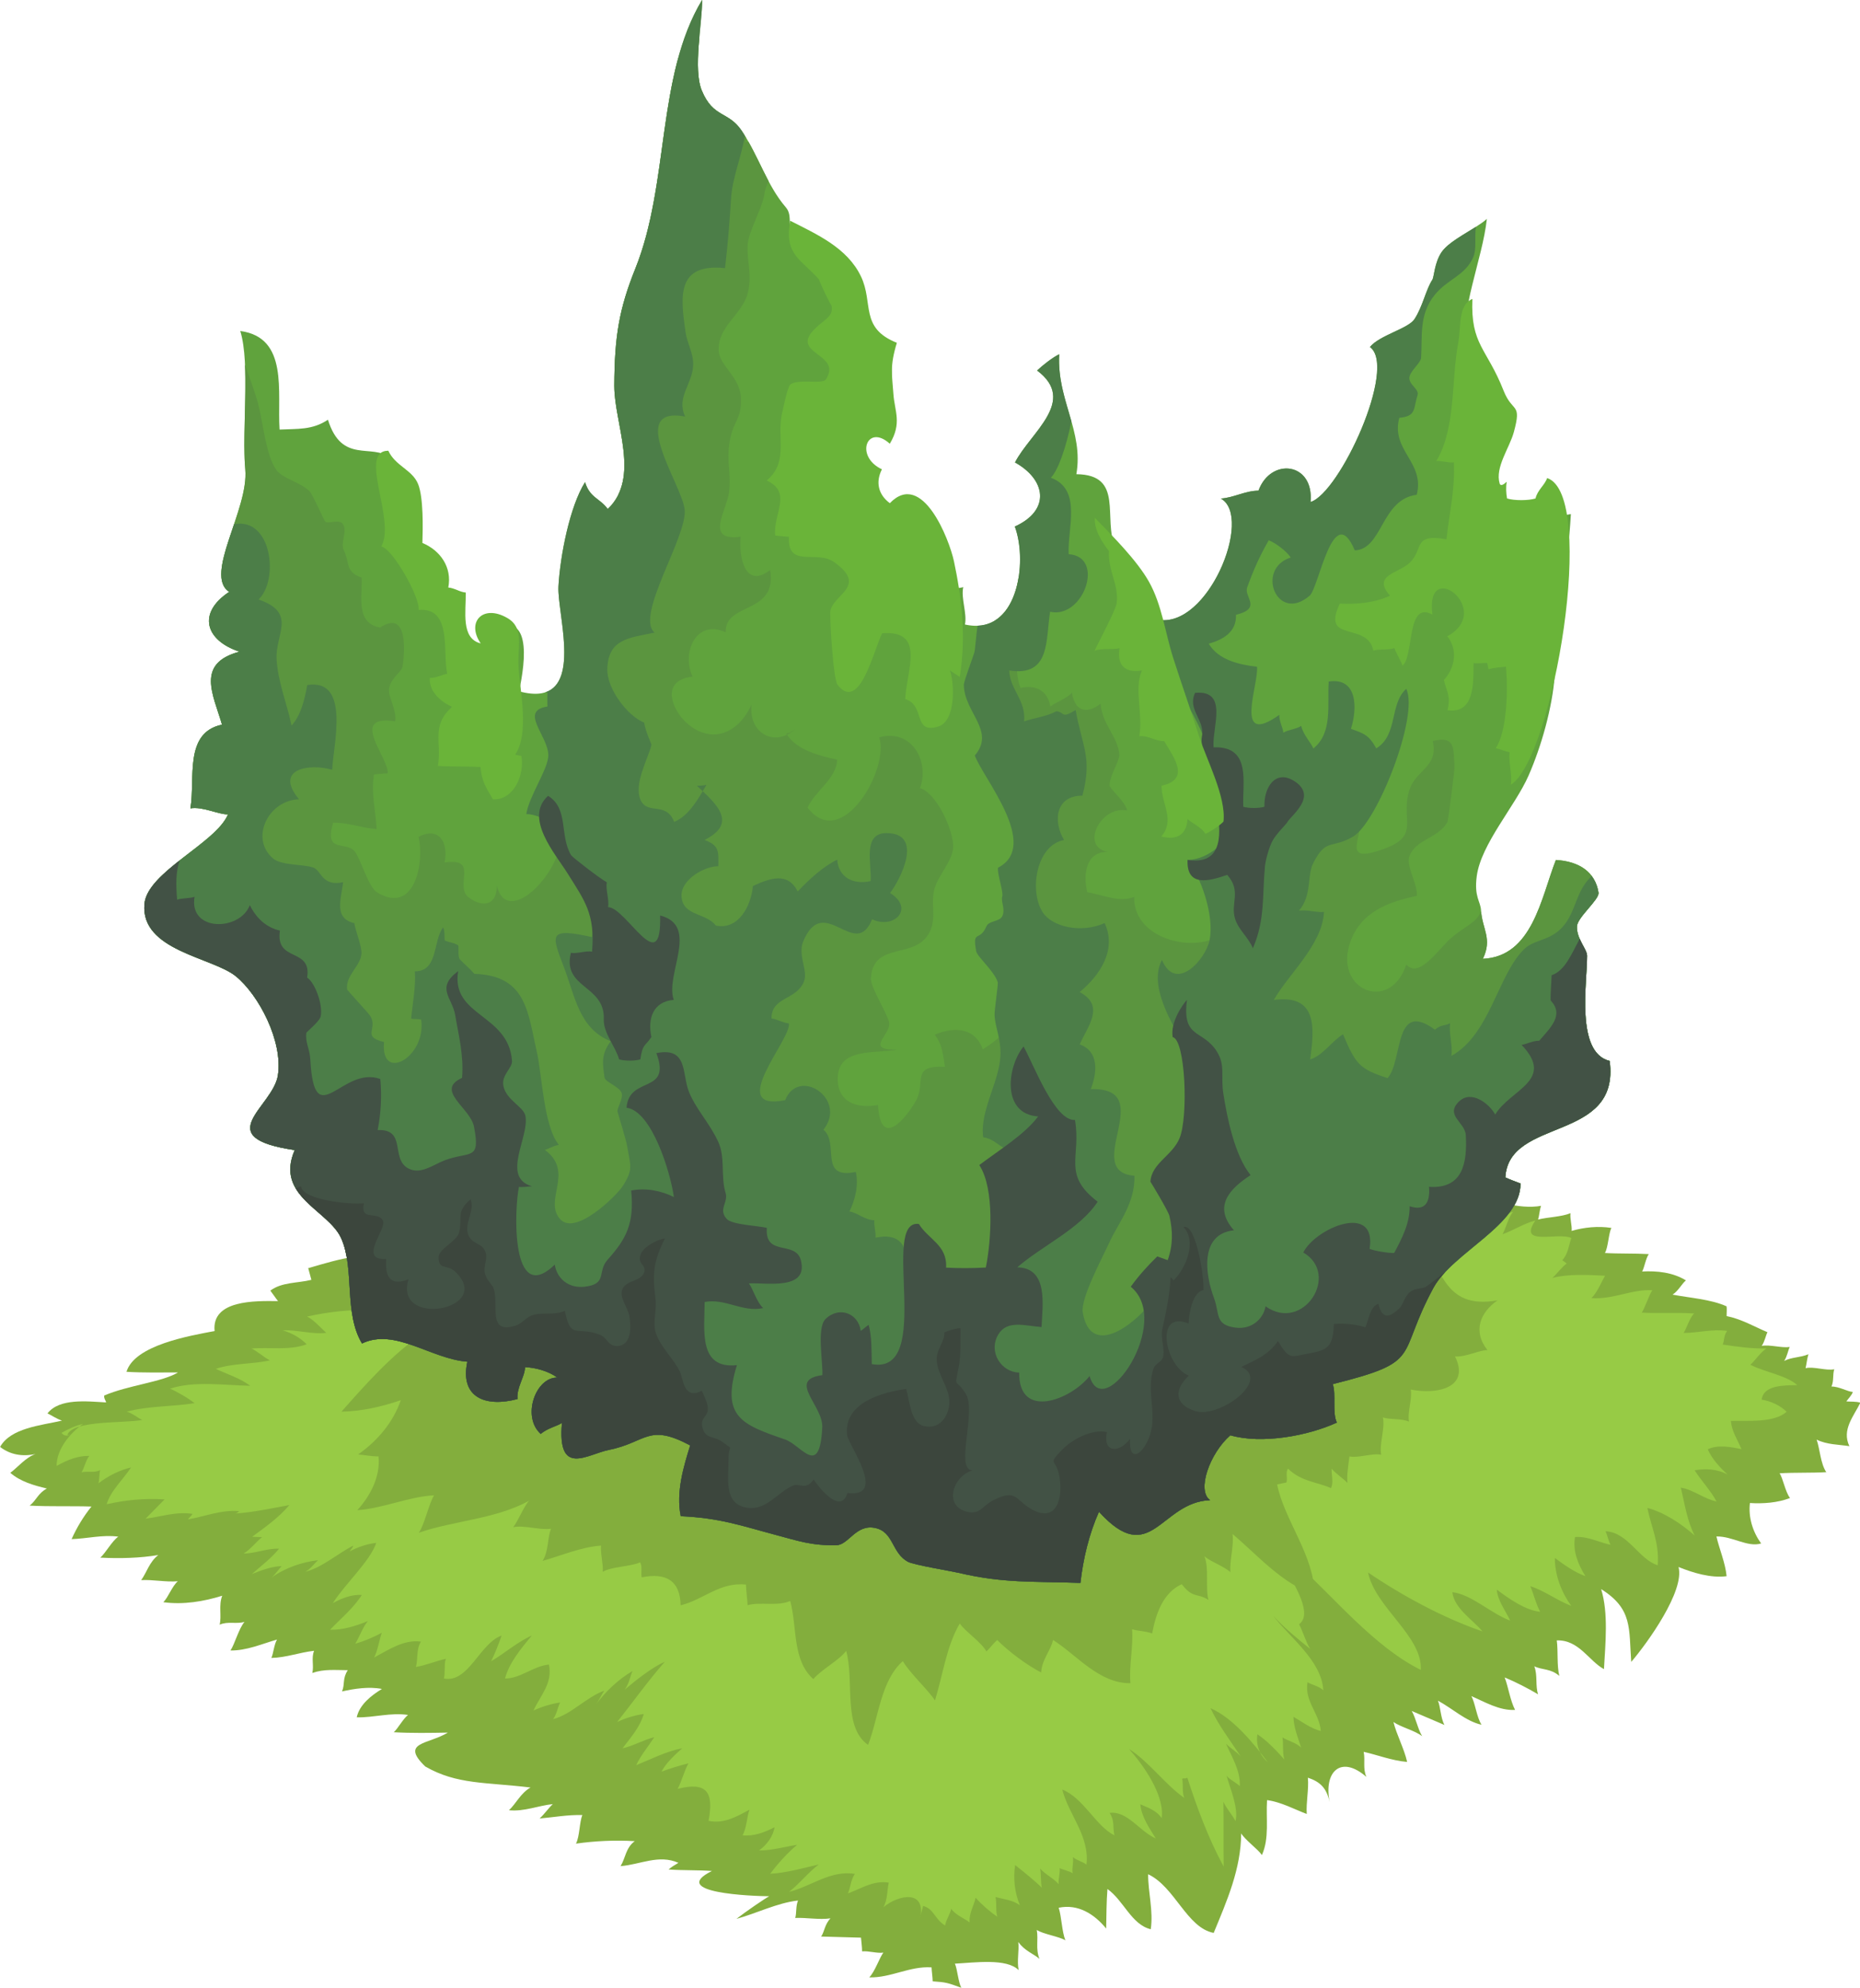<?xml version="1.0" encoding="UTF-8"?><svg xmlns="http://www.w3.org/2000/svg" xmlns:xlink="http://www.w3.org/1999/xlink" height="356.8" preserveAspectRatio="xMidYMid meet" version="1.0" viewBox="130.7 96.5 333.8 356.8" width="333.8" zoomAndPan="magnify"><g><g id="change1_1"><path d="M 162.648 342.797 C 159.57 342.797 156.434 342.871 153.398 342.684 C 154.84 337.895 164.688 336.227 169.215 335.367 C 168.645 329.77 176.488 329.945 180.594 329.996 C 180.188 329.496 179.66 328.684 179.215 328.113 C 181.309 326.555 184.078 326.801 186.582 326.18 C 186.375 325.461 186.219 324.805 186.012 324.082 C 188.801 323.277 191.68 322.387 194.582 321.996 C 193.113 317.895 199.406 317.848 202.543 318.031 C 202.285 317.234 202.41 316.301 202.051 315.449 C 204.457 314.562 207.188 314.359 209.879 314.031 C 209.875 309.516 215.68 309.801 219.211 309.363 C 218.859 308.516 219.129 306.449 218.73 305.562 C 220.91 305.238 223.094 304.719 225.215 304.016 C 224.773 298.129 232.27 303.488 231.414 296.914 C 237.453 293.879 242.199 295.488 247.879 293.367 C 247.496 292.461 247.812 290.461 247.418 289.562 C 249.488 289.723 251.824 289.199 253.895 289.363 C 253.211 287.922 253.852 285.715 253.418 284.246 C 254.73 283.816 257.855 284.09 258.789 283.461 C 259.094 283.258 262.273 280.633 261.965 280.797 C 265.117 279.109 265.477 277.527 270.547 278.711 C 270.359 274.938 274.031 274.371 277.246 274.664 C 276.363 273.516 276.59 271.922 276.066 270.895 C 278.246 270.395 280.305 270.113 282.582 269.996 C 279.18 263.707 286.426 264.16 290.562 264.016 C 290.402 263.34 290.262 262.82 290.047 262.117 C 292.324 260.742 295.191 260.543 297.879 260.695 C 297.379 254.922 303.695 255.387 307.461 257.199 C 314.891 250.961 314.852 259.184 322.543 258.23 C 321.625 259.895 322.395 260.695 320.184 262.18 C 321.766 261.75 323.652 262.402 325.211 262.23 C 324.508 263.402 324.965 264.582 323.512 265.996 C 326.043 266.371 328.438 267.59 329.43 270.016 C 334.008 270.441 338.73 269.785 343.109 268.863 C 341.027 271.316 338.336 272.559 337.402 275.363 C 340.453 275.23 343.598 275.742 346.559 276.23 C 346.105 276.746 345.48 278.684 344.699 279.348 C 347.656 279.414 350.699 279.594 353.207 280.93 C 352.633 281.562 352.352 282.582 351.531 283.328 C 353.523 283.188 354.156 284.449 355.398 284.762 C 355.004 285.328 354.605 286.074 354.195 286.695 C 356.402 286.703 358.383 287.445 360.562 287.578 C 360.633 288.035 360.211 288.707 360.23 288.848 C 363.148 288.68 365.914 288.523 368.582 289.602 C 368.312 290.371 368.25 291.348 368.051 292.031 C 370.492 291.898 373.023 291.957 375.227 292.949 C 374.723 293.602 374.406 295.238 373.547 296.145 C 378.684 296.766 380.52 300.078 385.879 300.91 C 385.641 301.68 385.727 302.508 385.379 303.328 C 387.711 303.531 390.203 303.523 392.543 303.562 C 392.105 304.465 392.285 305.562 391.547 306.684 C 392.586 306.523 394.148 307.086 395.215 306.898 C 394.879 307.941 395.234 309.07 394.73 310.129 C 397.93 311.926 403.344 313.609 407.262 312.898 C 406.996 313.68 406.934 314.699 406.73 315.359 C 408.41 314.922 410.93 314.891 412.547 314.215 C 412.414 315.164 412.844 316.445 412.75 317.398 C 414.98 316.746 417.516 316.492 419.891 316.863 C 419.391 317.738 419.301 320.445 418.719 321.363 C 421.305 321.516 424.008 321.414 426.594 321.562 C 426.047 322.332 425.781 324.078 425.398 324.684 C 428.062 324.535 430.926 324.836 433.262 326.281 C 432.555 326.832 431.871 328.211 430.863 328.832 C 434.008 329.438 437.668 329.645 440.551 330.93 C 440.637 331.414 440.547 332.262 440.566 332.684 C 443.18 333.203 445.492 334.555 447.895 335.582 C 447.578 336.152 447.434 337.199 446.863 338.031 C 448.363 337.762 450.363 338.441 451.895 338.23 C 451.582 338.816 451.445 339.891 450.895 340.73 C 452.254 340.027 453.773 340.156 455.246 339.531 C 454.988 340.344 454.914 341.312 454.73 342.031 C 456.246 341.691 458.352 342.523 459.879 342.23 C 459.562 343.223 459.84 344.293 459.379 345.328 C 460.746 345.301 462.258 346.254 463.211 346.297 C 463.043 346.879 462.379 347.508 462.051 347.996 C 462.828 348.066 463.812 347.98 464.562 348.23 C 463.371 350.672 461.176 353.078 462.598 356.027 C 460.707 355.73 458.559 355.773 456.715 354.852 C 457.32 356.57 457.391 359.098 458.445 360.695 C 455.672 360.852 452.824 360.73 450.066 360.898 C 450.66 361.699 451.102 364.305 451.945 365.328 C 449.723 366.195 447.117 366.375 444.746 366.234 C 444.441 368.832 445.254 371.402 446.758 373.492 C 444.293 374.223 441.641 372.172 438.73 372.234 C 439.273 374.539 440.336 376.988 440.559 379.363 C 437.684 379.742 434.461 378.73 431.934 377.715 C 433.07 382.008 426.352 391.352 423.445 394.746 C 423.004 388.727 423.727 385.242 418.043 381.68 C 419.379 385.992 418.801 391.496 418.551 396.043 C 415.848 394.586 414.062 390.746 410.082 390.887 C 410.348 392.863 410.066 395.367 410.543 397.262 C 408.945 395.887 407.523 396.242 406.047 395.531 C 406.676 397.156 406.207 398.988 406.727 400.562 C 404.812 399.426 402.723 398.367 400.73 397.531 C 401.379 399.191 401.707 401.625 402.598 403.359 C 399.781 403.527 397.051 401.867 394.75 400.883 C 395.453 402.121 395.68 404.602 396.578 406.023 C 393.773 405.402 391.426 403.145 388.75 401.699 C 389.23 402.797 389.219 404.773 389.926 406.062 C 387.965 405.215 385.762 404.277 384.051 403.551 C 384.789 404.816 385.152 406.828 385.926 408.078 C 384.551 407.023 382.191 406.5 380.77 405.531 C 381.324 407.781 382.719 410.367 383.227 412.695 C 380.555 412.48 377.824 411.418 375.43 410.883 C 375.738 412.504 375.242 413.832 375.914 415.379 C 371.352 411.395 368.207 414.434 369.328 419.926 C 368.762 417.32 367.598 416.262 365.414 415.52 C 365.613 417.605 365.066 419.957 365.215 422.043 C 363.117 421.246 360.516 419.848 358.086 419.551 C 357.867 422.859 358.535 426.355 357.164 429.41 C 356.504 428.398 354.152 426.703 353.445 425.52 C 353.41 431.898 350.902 437.582 348.512 443.379 C 343.684 442.461 341.559 435.105 336.746 432.852 C 336.734 436.125 337.711 439.422 337.215 442.723 C 333.746 441.879 332.352 437.559 329.445 435.5 C 329.258 437.82 329.266 440.293 329.215 442.594 C 327.09 439.988 324.148 438.137 320.699 438.863 C 321.223 440.527 321.262 443.109 321.895 444.711 C 320.766 444.012 317.895 443.605 316.762 442.848 C 317.078 444.676 316.512 446.223 317.246 448.043 C 316.277 447.164 314.598 446.637 313.445 445 C 313.625 446.598 313.168 448.406 313.512 450.062 C 311.371 447.887 305.617 448.715 302.066 448.898 C 302.516 449.871 302.684 452.32 303.227 453.227 C 300.672 452.293 300.492 452.246 298.082 452.066 C 298.062 451.258 297.914 450.371 297.879 449.566 C 293.988 449.297 290.543 451.473 286.699 451.359 C 287.715 450.328 288.527 447.859 289.227 446.914 C 288.102 447.09 286.562 446.566 285.414 446.695 C 285.41 445.906 285.277 445.023 285.215 444.23 C 282.871 444.164 280.406 444.098 278.066 444.031 C 278.66 443.172 278.703 441.82 279.746 440.766 C 277.672 441.059 275.461 440.605 273.418 440.695 C 273.68 439.785 273.488 438.598 273.914 437.566 C 270.184 437.98 266.391 439.906 262.863 440.859 C 264.469 439.598 268.043 437.156 268.746 436.801 C 265.812 436.777 250.512 436.227 258.461 432.266 C 255.934 432.078 253.23 432.184 250.684 431.996 C 251.156 431.578 251.738 431.219 252.449 430.801 C 248.922 429.238 245.59 431.125 242.07 431.395 C 242.949 429.98 242.984 428.105 244.609 426.914 C 241.062 426.699 237.457 426.875 234.066 427.359 C 234.738 426.059 234.676 423.504 235.211 422.23 C 232.613 422.156 230.145 422.617 227.531 422.848 C 228.359 422.121 229.184 420.91 229.91 420.266 C 227.328 420.523 224.762 421.648 222.035 421.363 C 223.281 420.238 224.109 418.305 225.91 417.285 C 217.801 416.305 212.684 416.781 207.008 413.508 C 202.48 409.113 207.523 409.582 211.078 407.43 C 207.848 407.488 204.562 407.547 201.367 407.363 C 202.066 406.762 203.086 404.887 203.926 404.266 C 200.832 403.789 197.801 404.758 194.719 404.695 C 195.203 402.414 197.375 400.734 199.242 399.598 C 196.883 399.141 194.234 399.555 192.082 400.047 C 192.637 398.688 192.117 397.77 193.113 396.23 C 190.848 396.227 188.902 395.988 186.746 396.73 C 187.07 395.422 186.531 394.047 187.066 392.75 C 184.391 393.051 182.062 393.977 179.398 394.031 C 179.785 393.199 179.855 391.711 180.41 390.734 C 177.617 391.547 174.941 392.734 172.055 392.695 C 172.82 391.594 173.531 388.789 174.578 387.562 C 173.109 388 171.586 387.414 170.117 388.066 C 170.508 386.43 169.898 384.637 170.578 382.867 C 167.305 383.898 163.578 384.52 160.016 384.031 C 160.93 383.098 161.574 381.164 162.613 380.266 C 160.535 380.465 158.145 379.945 156.035 380.066 C 157.047 378.688 157.484 376.812 159.113 375.566 C 155.824 376.113 152.207 376.215 148.703 376.031 C 149.641 375.219 150.801 373.047 151.926 372.266 C 149.082 371.887 146.348 372.625 143.551 372.711 C 144.484 370.613 145.672 368.664 147.109 366.863 C 143.469 366.742 139.68 366.895 136.031 366.695 C 137.258 365.711 137.492 364.504 139.113 363.629 C 136.703 363.059 134.316 362.355 132.551 360.812 C 133.855 359.855 135.281 358.062 137.078 357.43 C 134.738 357.953 132.512 357.559 130.719 356.164 C 132.621 352.762 137.98 352.32 141.828 351.445 C 140.824 351.113 139.961 350.492 139.219 350.148 C 141.371 347.402 146.254 347.98 149.73 348.18 C 149.75 347.934 149.312 347.484 149.398 346.945 C 153.613 345.113 159.805 344.527 162.648 342.797" fill="#83ae3d"/></g><g id="change2_1"><path d="M 142.777 354.023 C 142.945 354.023 143.109 354.023 143.277 354.023 C 142.609 354.25 142.098 354.121 141.738 353.645 C 143.02 352.906 144.336 352.309 145.625 352.031 C 143.301 353.633 140.855 356.559 140.855 359.574 C 142.742 358.527 144.652 357.723 146.727 357.777 C 146.09 358.531 145.855 359.926 145.328 360.719 C 146.523 360.453 147.555 360.863 148.688 360.34 C 148.488 360.91 148.566 362.164 148.355 362.715 C 150.086 361.344 152.301 360.289 154.215 359.848 C 152.812 362.004 150.559 364.008 149.84 366.453 C 153.207 365.688 156.656 365.352 160.238 365.578 C 159.301 366.531 157.848 368.012 156.828 369.043 C 159.543 368.703 162.379 367.711 165.254 368.184 C 165.07 368.516 164.578 368.91 164.438 369.172 C 167.512 368.633 170.5 367.402 173.605 367.688 C 173.426 367.91 173.203 368.051 172.938 368.117 C 176.133 367.91 179.633 367.148 182.625 366.598 C 180.738 368.852 178.285 370.574 175.953 372.289 C 176.527 372.316 177.188 372.352 177.738 372.352 C 176.848 373.012 175.602 374.625 174.418 375.297 C 176.555 375.293 178.57 374.344 180.773 374.43 C 179.508 376.031 177.562 377.527 175.895 378.98 C 177.629 378.301 179.434 377.602 181.238 377.555 C 180.699 378.148 180.148 378.984 179.418 379.633 C 181.832 377.855 184.945 376.82 187.762 376.496 C 187.047 377.152 186.555 377.949 185.508 378.574 C 188.648 377.734 191.266 375.309 194.102 373.875 C 193.961 374.34 193.648 374.539 193.449 374.918 C 194.934 374.113 196.645 373.559 198.223 373.387 C 197.113 376.684 192.562 380.82 190.43 384.203 C 191.852 383.414 193.789 382.582 195.625 382.738 C 194.105 385.129 191.887 386.938 189.93 388.973 C 192.262 389.047 194.652 388.254 196.711 387.426 C 195.832 388.461 195.219 390.223 194.453 391.488 C 195.965 391.059 197.766 390.312 199.215 389.516 C 198.773 390.777 198.453 392.848 197.832 393.965 C 200.461 392.559 203.191 390.684 206.238 391.102 C 205.359 392.578 205.746 394.168 205.34 395.645 C 207.102 395.379 208.984 394.562 210.715 394.188 C 210.363 395.059 210.637 396.832 210.355 397.719 C 214.797 398.602 216.75 391.434 220.711 390.023 C 220.234 391.469 219.477 393.336 218.844 394.629 C 221.223 393.23 223.539 391.168 226.148 390.012 C 224.234 392.285 222.02 395 221.332 397.727 C 224.172 397.719 226.367 395.496 229.215 395.223 C 229.906 398.566 227.742 400.672 226.441 403.473 C 227.934 402.777 229.68 402.246 231.223 402.031 C 230.828 402.754 230.609 404.164 229.957 405.023 C 233.277 404.152 235.863 401.094 239.141 399.91 C 238.59 400.734 238.18 401.699 237.57 402.484 C 239.273 400.164 241.684 397.84 244.211 396.391 C 243.75 397.441 243.609 398.637 242.809 399.723 C 244.977 397.895 247.719 395.738 250.023 394.703 C 246.996 398.148 244.293 401.961 241.441 405.547 C 242.758 404.879 244.648 404.297 246.234 404.094 C 245.539 406.461 243.918 408.277 242.418 410.246 C 244.266 409.875 246.273 408.68 248.125 408.262 C 247.035 409.914 245.621 411.641 244.867 413.281 C 247.59 412.191 250.246 410.789 253.137 410.242 C 251.707 411.516 250.191 412.934 249.418 414.434 C 250.965 413.863 252.605 413.359 254.25 412.949 C 253.48 414.305 253.059 416.164 252.305 417.531 C 257.359 416.254 258.895 417.91 257.855 423.266 C 260.609 423.844 262.879 422.523 265.211 421.262 C 264.715 422.535 264.734 424.469 263.965 425.859 C 265.938 426.09 267.938 425.328 269.707 424.414 C 269.453 426.023 268.359 427.531 266.93 428.578 C 269.277 428.594 271.559 427.902 273.758 427.566 C 272.078 428.957 270.262 430.965 268.93 432.762 C 271.824 432.617 274.816 431.75 277.625 431.098 C 275.711 432.562 274.211 434.539 272.289 436.016 C 276.18 435.094 279.711 432.07 284.113 432.789 C 283.332 433.922 283.324 435.383 282.855 436.293 C 285.16 435.477 287.461 433.895 290.199 434.355 C 289.902 435.691 289.988 437.477 289.23 438.781 C 291.93 436.496 297.055 435.523 295.777 440.906 C 295.918 439.973 296.156 439.441 296.363 438.535 C 298.371 439.102 298.348 440.836 300.312 442.051 C 300.406 441.184 301.293 439.844 301.402 439.047 C 302.156 440.164 303.949 440.863 304.699 441.504 C 304.613 439.699 305.43 438.715 305.777 437.062 C 306.926 438.336 308.34 439.57 309.688 440.473 C 309.348 439.562 309.605 437.879 309.355 436.949 C 310.734 437.301 312.438 437.484 313.727 438.402 C 312.805 436.188 312.5 433.602 312.879 431.203 C 314.477 432.473 316.258 433.883 317.676 435.277 C 317.43 434.336 317.582 432.777 317.355 431.824 C 318.352 432.945 319.711 433.516 320.699 434.641 C 320.59 433.785 320.977 432.594 320.863 431.738 C 321.32 432.039 322.621 432.254 323.203 432.684 C 323.027 431.828 323.406 430.695 323.242 429.77 C 323.992 430.426 324.965 430.539 325.676 431.133 C 326.289 425.977 322.434 422.098 321.34 417.652 C 325.164 419.176 327.367 424.223 330.691 425.867 C 330.355 424.336 330.785 423.277 329.828 421.844 C 332.98 421.398 335.289 425.23 338.121 426.43 C 336.949 424.543 335.543 422.516 335.34 420.285 C 336.602 420.891 338.152 421.297 339.176 422.781 C 339.742 418.625 335.812 413.16 333.316 410.375 C 336.871 412.605 339.812 416.773 343.215 419.137 C 342.809 418.004 343.074 416.766 342.863 415.723 C 343.215 415.523 343.387 415.801 343.816 415.492 C 343.789 415.074 343.766 415.051 343.75 415.43 C 345.547 420.996 347.562 426.426 350.305 431.484 C 350.242 427.605 350.316 423.723 350.254 419.84 C 350.832 421.121 351.773 422.07 352.426 423.316 C 353.004 420.973 351.488 417.559 350.828 415.18 C 351.43 415.926 352.68 416.48 353.199 417.047 C 353.328 414.309 351.809 411.855 350.719 409.457 C 351.578 410.234 352.527 410.816 353.352 411.68 C 351.5 408.887 349.383 406.113 347.941 403.051 C 351.98 404.805 355.656 409.344 358.211 412.738 C 356.773 411.484 356.066 409.719 356.352 407.738 C 358.113 408.879 359.719 410.633 361.199 412.258 C 360.816 411.129 361.059 409.48 360.852 408.289 C 361.559 408.809 363.363 409.242 364.211 410.129 C 363.66 408.414 362.867 406.535 362.828 404.602 C 364.418 405.504 365.891 406.684 367.738 407.148 C 367.484 403.934 364.766 401.844 365.352 398.387 C 365.973 398.809 367.449 399.102 368.184 399.836 C 367.879 394.551 362.285 390.469 359.219 386.516 C 361.16 388.609 363.539 390.59 365.824 392.402 C 365.047 391.168 364.527 389.305 363.84 387.984 C 366.324 386.152 363.027 381.105 361.828 378.598 C 362.934 379.371 364.66 380.02 365.75 380.832 C 365.074 379.676 364.477 378.191 363.441 377.113 C 370.293 383.363 377.402 392.086 385.676 396.18 C 386.035 390.152 377.465 384.93 376.219 378.699 C 382.344 382.859 389.77 386.887 396.762 389.273 C 394.922 387.113 391.66 385.109 391.344 382.23 C 394.77 382.621 398.273 386.07 401.723 387.332 C 400.867 385.512 399.48 383.773 399.32 381.773 C 401.586 383.461 404.434 385.473 407.102 385.758 C 406.352 384.371 405.887 382.414 405.332 381.16 C 407.902 381.969 410.242 383.789 412.699 384.691 C 410.949 382.344 409.719 379.16 409.742 376.094 C 411.465 377.363 413.23 378.637 415.227 379.363 C 413.934 377.285 412.918 374.898 413.352 372.34 C 415.578 372.145 417.691 373.301 419.727 373.73 C 419.363 373.039 419.125 371.887 418.84 371.301 C 422.879 371.488 424.793 376.34 428.199 377.406 C 428.484 373.285 427.121 370.855 426.34 367.117 C 429.32 367.883 432.406 369.918 434.836 372.074 C 433.465 369.461 433.004 366.188 432.344 363.469 C 434.621 363.84 436.5 365.5 438.75 365.953 C 437.762 364.051 435.941 362.148 434.82 360.355 C 436.844 360.012 438.938 360.125 440.75 361.137 C 439.445 359.934 437.973 358.402 437.18 356.594 C 438.953 355.723 441.285 356.16 443.227 356.562 C 442.473 354.75 441.5 353.434 441.328 351.496 C 444.441 351.414 449.051 351.883 451.336 349.855 C 450.219 348.754 448.527 347.941 446.855 347.68 C 447.18 345.066 450.801 345.113 453.234 345.074 C 451.352 343.34 447.492 342.785 444.82 341.414 C 445.582 340.797 446.762 339.012 447.734 338.496 C 445.113 338.547 442.418 338.184 439.855 337.789 C 440.211 337.012 439.98 336.305 440.652 335.344 C 438.027 334.949 435.438 335.719 432.844 335.707 C 433.352 334.977 433.918 332.992 434.734 332.215 C 431.641 332.008 428.43 332.238 425.332 332.059 C 425.914 331.184 426.641 328.922 427.223 328.047 C 423.656 327.801 420.191 329.746 416.305 329.453 C 417.328 328.492 418.121 326.508 418.746 325.441 C 415.625 325.285 412.332 325.082 409.281 325.832 C 409.992 325.27 410.977 323.852 411.852 323.266 C 411.84 323.246 410.883 322.383 410.961 322.785 C 412.164 321.535 412.211 319.98 412.699 318.676 C 410.344 317.551 402.977 320.266 406.25 315.527 C 404.207 316.043 402.148 317.387 400.344 317.996 C 400.91 317.039 401.383 314.977 402.238 313.965 C 399.277 314.738 396.027 316.676 392.781 316.422 C 393.434 315.77 394.035 314.152 394.762 313.473 C 391.141 313.41 387.801 316.129 383.93 315.93 C 385.473 313.152 388.133 310.633 390.523 308.781 C 387.059 309.188 384.062 311.199 380.266 310.719 C 381.234 309.059 382.637 307.688 384.125 306.449 C 381.973 305.637 379.453 306.488 377.344 307.055 C 377.781 304.625 380.023 303.41 380.211 300.949 C 377.383 300.602 374.684 301.691 371.84 301.324 C 372.402 299.781 372.227 298.605 373.625 297.301 C 369.785 297.016 366.078 298.254 362.348 298.195 C 362.484 296.344 363.801 294.875 365.113 293.664 C 361.211 293.141 352.688 296.035 348.766 297.508 C 347.789 297.754 346.543 297.688 345.344 298.211 C 346.832 295.91 349.754 294.461 350.75 291.543 C 347.223 293.512 342.289 291.508 338.43 291.41 C 339.547 290.438 340.32 289.215 341.625 288.457 C 338.27 289.223 334.953 290.629 331.344 290.367 C 331.688 287.23 335.969 283.469 338.102 281.031 C 336.477 281.543 334.988 282.488 333.43 283.082 C 334.633 281.59 335.855 280.098 337.25 278.828 C 335.555 278.164 333.656 279.191 332.32 280.531 C 333.066 279.266 333.512 277.273 334.223 275.926 C 331.621 276.457 329.035 278.723 326.32 278.812 C 327.246 277.18 328.352 275.305 328.199 273.32 C 326.805 273.867 325.125 274.828 323.852 275.801 C 323.621 273.906 324.09 271.918 324.73 270.164 C 324.16 270.656 322.738 271.277 322.34 271.617 C 322.734 270.934 323.145 269.988 323.59 269.238 C 322.84 270.73 322.062 271.102 320.852 272.051 C 321.094 270.223 320.602 269.141 321.613 267.422 C 319.777 268.914 318.43 271.023 316.352 271.617 C 315.961 269.355 316.469 266.758 317.59 264.945 C 316.262 267.34 314.414 270.57 311.855 271.121 C 311.551 268.406 312.27 264.949 313.199 262.832 C 312.336 265.828 310.16 270.734 307.352 272.191 C 307.309 268.559 304.914 264.93 302.879 262.312 C 302.98 264.633 302.449 272.355 299.312 272.777 C 296.297 273.184 294.246 266.797 291.355 265.438 C 291.309 267.883 291.402 270.301 290.688 272.664 C 287.918 273.098 285.859 270.812 283.316 270.281 C 283.809 272.359 283.988 274.668 283.715 276.82 C 281.465 277.23 279.41 275.887 277.867 274.348 C 278.305 276.629 279.289 279.055 279.199 281.508 C 276.699 281.695 274.367 280.062 272.305 279.129 C 272.945 281.238 273.855 283.562 274.223 285.688 C 270.824 285.461 267.766 282.121 264.383 281.109 C 265.684 282.699 267.445 283.945 268.836 285.234 C 268.672 285.508 267.328 287.055 267.605 286.824 C 263.879 286.887 259.988 285.156 256.43 285.859 C 257.895 286.57 258.949 287.703 260.125 288.809 C 259.543 288.902 258.941 288.879 258.344 288.961 C 259.02 290.359 260.914 291.297 262.273 292.414 C 260.312 293.203 258.184 293.355 256.344 292.582 C 256.852 293.039 257.676 294.617 258.258 295.148 C 254.34 296.539 249.941 295.219 245.918 294.594 C 247.242 295.074 248.07 296.141 249.234 296.828 C 247.156 298.141 244.367 297.758 241.93 297.82 C 243.082 299.277 244.551 300.352 246.262 301.012 C 243.465 302.023 240.188 300.852 237.281 300.414 C 238.746 301.41 240.266 302.676 240.734 304.555 C 238.715 305.352 236.02 305.242 233.809 304.711 C 234.617 305.328 235.594 306.996 236.371 307.668 C 234.152 308.605 230.914 308.348 228.418 307.594 C 229.391 308.129 230.117 309.113 230.773 309.637 C 227.812 309.828 224.766 309.641 221.805 309.805 C 222.363 310.184 222.816 310.945 223.699 311.383 C 223.707 311.863 223.574 312.934 223.625 313.285 C 218.875 313.781 214.258 315.445 209.531 315.98 C 211.098 315.773 213.117 315.938 214.273 316.375 C 212.523 316.914 210.641 317.086 208.848 317.102 C 209.59 320.336 214.09 320.5 215.773 323.199 C 211.855 323.445 207.82 323.152 203.918 323.355 C 205.363 324.715 206.969 325.887 208.637 326.965 C 205.453 327.043 202.52 325.5 199.344 325.961 C 200.16 327.117 199.969 328.172 201.625 329.035 C 199.32 329.137 197.109 328.539 194.844 328.566 C 195.488 329.238 196.191 330.91 197.5 331.641 C 193.516 331.453 189.613 331.934 185.816 332.762 C 186.992 333.344 188.297 334.824 189.25 335.695 C 186.641 336.008 184.082 335.113 181.422 335.238 C 183.055 335.703 184.652 336.625 185.734 337.75 C 182.574 338.895 179.094 338.227 175.82 338.508 C 176.719 338.871 178.055 340.082 179.125 340.629 C 176.047 341.336 172.496 341.109 169.43 342.152 C 171.457 343.129 173.766 343.797 175.598 345.191 C 171.031 345.109 165.508 344.277 161.207 345.715 C 161.832 345.926 164.344 347.281 165.613 348.316 C 161.621 348.957 157.309 348.785 153.43 349.84 C 154.434 350.078 155.582 351.074 156.238 351.316 C 153.121 351.961 143.781 351.301 142.777 354.023" fill="#97cb45"/></g><g id="change1_2"><path d="M 206.719 335.719 C 201.102 339.5 196.441 344.801 191.977 349.836 C 195.578 349.777 199.312 348.93 202.633 347.77 C 201.27 351.727 198.461 355.066 194.969 357.516 C 196.152 357.617 197.426 357.879 198.629 357.867 C 198.992 361.492 197.172 364.922 194.824 367.516 C 199.516 367.191 203.957 365.102 208.594 364.848 C 207.645 366.418 206.852 370.215 205.855 371.566 C 212.082 369.395 219.676 369.125 225.641 365.824 C 224.73 366.801 223.656 369.5 222.801 370.57 C 224.805 370.156 227.539 371.141 229.594 370.848 C 228.93 372.34 229.195 374.863 228.074 376.613 C 231.445 375.668 235.031 374.113 238.566 373.875 C 238.426 375.305 238.992 377.148 238.871 378.59 C 240.27 377.652 244.156 377.609 245.57 376.871 C 246.031 377.621 245.676 378.723 245.867 379.57 C 250.184 378.688 252.766 380.133 252.844 384.59 C 256.973 383.578 259.879 380.363 264.57 380.871 C 264.613 382.07 264.801 383.367 264.871 384.57 C 267.109 383.918 270.289 384.82 272.516 383.801 C 273.793 388.566 272.848 394.434 276.668 397.836 C 277.805 396.34 281.574 394.246 282.551 392.754 C 284.078 398.129 281.863 406.445 286.492 409.637 C 288.406 404.652 288.742 398.145 292.723 394.602 C 294 396.789 297.281 399.781 298.492 401.66 C 299.902 397.148 300.543 391.914 302.945 387.848 C 303.738 389.133 306.867 391.238 307.723 392.867 C 308.375 392.27 308.934 391.445 309.664 390.82 C 311.734 392.902 315.023 395.352 317.551 396.641 C 317.668 394.297 319.293 392.699 319.676 390.809 C 323.918 393.473 327.945 398.648 333.57 398.562 C 333.285 395.484 334.113 391.965 333.867 388.875 C 334.941 389.227 336.289 389.184 337.465 389.645 C 338.156 385.938 339.488 382.32 342.773 380.797 C 344.828 383.441 345.504 382.305 347.566 383.613 C 346.996 381.473 347.723 377.898 346.848 375.801 C 348.008 376.789 350.348 377.566 351.516 378.645 C 351.332 376.547 352.18 373.883 351.895 371.801 C 356.148 375.336 360.934 380.914 366.57 382.59 C 366.641 375.801 361.152 369.27 359.895 362.887 C 360.445 362.773 361 362.664 361.555 362.555 C 361.836 361.785 361.332 360.664 361.867 360.07 C 364.148 362.383 367.297 362.504 369.57 363.566 C 370.055 362.473 369.637 361.219 369.672 360.07 C 370.508 361.027 371.809 361.883 372.52 362.617 C 372.348 361.289 372.719 359.234 372.871 357.871 C 374.504 358.203 376.938 357.23 378.57 357.57 C 378.188 355.617 379.316 352.805 378.871 350.875 C 380.125 351.297 382.094 351.016 383.57 351.621 C 383.227 349.965 384.191 347.531 383.871 345.871 C 388.742 346.824 394.562 345.488 391.82 339.922 C 393.676 340.094 396.293 338.742 397.645 338.789 C 394.898 335.336 396.422 331.961 399.441 329.867 C 389.441 331.605 389.527 323.688 384.941 317.715 C 374.488 304.105 355.922 306.262 339.57 306.699 C 306.734 307.582 275.551 317.258 243.922 324.965 C 233.637 327.473 215.355 329.91 206.719 335.719" fill="#83ae3d"/></g><g id="change3_1"><path d="M 230.719 343.719 C 229.125 342.551 226.766 341.914 224.922 341.848 C 224.891 343.602 223.375 345.484 223.57 347.57 C 217.906 349.082 213.188 347.352 214.57 340.871 C 208.016 340.367 201.617 334.762 195.668 337.594 C 192.367 332.105 194.379 324.164 191.938 318.719 C 189.66 313.633 179.988 311.191 183.59 302.895 C 168.164 300.605 179.688 295.211 180.57 289.496 C 181.52 283.34 177.113 275.012 173.016 271.691 C 168.785 268.262 155.887 267.109 156.625 258.719 C 157.133 252.969 169.492 247.805 171.617 242.645 C 169.938 242.695 167.09 241.199 164.875 241.57 C 165.77 236.188 163.676 227.984 170.543 226.547 C 168.977 221.148 165.773 215.559 173.691 213.449 C 167.582 211.465 166.027 206.547 171.84 202.715 C 167.207 199.734 175.387 187.922 174.719 180.719 C 174.082 173.801 175.645 161.836 173.82 155.902 C 182.531 157.059 180.438 166.867 180.871 173.59 C 184.125 173.426 186.746 173.703 189.555 171.824 C 192.055 179.859 197.469 175.98 200.715 178.672 C 206.605 183.555 201.684 186.266 204.648 193.734 C 206.004 197.148 209.992 200.195 211.719 204.668 C 213.543 209.383 210.441 215.496 218.57 214.57 C 218.121 213.23 218.352 211.395 217.82 209.977 C 226.457 204.938 224.984 215.324 223.848 220.566 C 236.316 223.934 230.633 207.027 230.922 201.719 C 231.223 196.281 232.945 187.387 235.695 183.02 C 236.574 185.871 238.324 185.875 239.77 187.84 C 245.719 182.18 240.918 172.484 240.945 165.719 C 240.98 156.887 241.812 151.938 244.715 144.715 C 250.883 129.387 248.449 110.18 256.715 96.457 C 256.719 100.781 255.031 108.855 256.648 112.758 C 258.699 117.699 261.367 116.402 263.77 119.918 C 266.852 124.441 268.262 129.68 271.738 133.723 C 273.141 135.352 271.602 137.488 273.699 139.516 C 274.992 140.766 278.883 139.527 280.645 140.895 C 287.453 146.176 285.43 151.414 285.871 159.57 C 287.344 159.074 288.949 159.512 290.516 158.797 C 290.848 163.293 290.816 168.031 290.617 172.543 C 287.809 173.355 277.391 172.234 275.648 174.426 C 272.262 178.688 276.938 182.73 281.637 182.945 C 279.785 184.23 278.844 187.523 277.852 188.57 C 284.414 190.141 291.332 196.043 296.992 189.098 C 300.855 192.473 303.559 198.012 299.82 202.398 C 300.668 202.078 302.48 202.18 303.57 201.871 C 303.117 203.797 304.293 206.637 303.871 208.57 C 313.441 210.734 315.172 197.273 312.82 190.992 C 319.352 188.02 318.352 182.539 312.852 179.492 C 315.629 174.086 324.105 168.477 316.824 162.992 C 317.73 162.113 319.66 160.598 320.789 160.078 C 320.344 168.301 325.211 173.852 323.867 181.598 C 332.543 181.691 328.547 189.566 330.867 194.797 C 333.18 200.004 338.387 199.332 337.871 207.57 C 347.156 210.297 355.773 189.297 349.797 185.969 C 352.121 185.816 354.145 184.574 356.551 184.547 C 358.754 178.535 366.547 179.449 365.895 186.59 C 371.148 184.965 381.512 162.371 376.551 158.773 C 378.305 156.637 383.402 155.496 384.543 153.773 C 386.035 151.504 386.578 148.48 387.773 146.668 C 388.043 146.254 388.145 143.566 389.43 141.719 C 390.973 139.5 395.625 137.539 397.535 135.781 C 396.734 143.176 392.66 151.953 393.695 159.594 C 394.32 164.191 397.297 165.594 397.766 168.824 C 399.121 178.148 395.172 188.117 401.676 195.863 C 404.785 193.016 408.223 189.324 412.613 188.758 C 412.051 198.227 410.418 208.312 409.715 217.719 C 409.281 223.547 407.305 230.473 405.016 235.695 C 402.613 241.168 396.496 247.953 395.723 253.719 C 395.219 257.492 396.406 258.223 396.492 259.895 C 396.668 263.172 398.586 264.953 396.82 268.566 C 405.707 268.168 407.258 257.641 409.918 250.828 C 414.133 251.07 417.012 253.012 417.57 256.699 C 417.754 257.922 413.781 261.105 413.703 262.742 C 413.602 264.926 415.512 266.859 415.52 267.992 C 415.555 272.73 413.387 285.398 419.57 286.895 C 421.516 301.562 401.461 296.902 400.848 307.797 C 401.797 308.238 402.547 308.496 403.57 308.891 C 403.629 316.328 391.43 321.195 387.945 327.617 C 381.137 340.172 386.324 340.77 369.875 344.895 C 370.512 346.672 369.746 349.992 370.613 351.797 C 365.402 354.188 357.117 355.703 351.496 354.074 C 347.785 357.324 345.41 364.004 347.867 365.719 C 338.918 366.059 337.27 378.082 327.922 367.801 C 326.129 371.84 325.094 376.195 324.594 380.566 C 316.012 380.266 310.785 380.66 302.695 378.75 C 301.48 378.461 294.719 377.344 293.676 376.789 C 290.668 375.207 291.141 371.402 287.742 370.703 C 284.301 369.996 282.988 373.75 280.824 373.797 C 276.312 373.891 274.004 373.039 269.941 371.961 C 263.762 370.32 259.988 368.918 252.871 368.594 C 251.973 364.25 253.43 359.562 254.566 355.891 C 246.957 351.852 246.789 355.332 239.918 356.715 C 236.062 357.492 230.691 361.605 231.547 351.848 C 230.734 352.426 228.871 352.809 227.746 353.84 C 224.297 350.734 226.809 343.656 230.719 343.719" fill="#60a33d"/></g><g id="change4_1"><path d="M 271.789 228.168 C 271.832 228.234 271.891 228.289 271.934 228.355 C 272.441 228.109 272.953 227.77 273.449 227.32 C 272.812 227.762 272.629 227.992 271.789 228.168" fill="#5b953f"/></g><g id="change4_2"><path d="M 415.52 267.992 C 415.512 266.859 413.602 264.926 413.703 262.742 C 413.781 261.105 417.754 257.922 417.57 256.699 C 417.012 253.012 414.133 251.07 409.918 250.828 C 407.258 257.641 405.707 268.168 396.82 268.566 C 398.551 265.023 396.742 263.234 396.512 260.074 C 395.555 262.199 393.609 262.676 391.051 264.898 C 388.848 266.816 385.414 272.191 383.07 269.602 C 380.172 278.398 369.957 274.16 373.039 265.52 C 374.941 260.191 379.773 258.348 384.988 257.27 C 385.07 254.902 382.934 251.895 383.672 250.055 C 384.867 247.09 388.82 246.934 390.449 244.055 C 390.613 243.766 391.773 234.516 391.734 234.02 C 391.469 230.914 391.996 228.449 387.82 229.488 C 388.871 234.066 384.918 234.672 383.723 238.02 C 381.809 243.383 385.852 246.418 379.055 248.848 C 371.891 251.41 374.602 247.934 375.031 243.371 C 375.34 240.098 375.305 237.41 374.953 233.473 C 374.27 234.031 372.031 234.473 371.055 235.449 C 370.688 234.559 368.738 232.953 368.418 231.957 C 367.746 232.539 366.352 232.891 365.688 233.469 C 363.527 230.387 359.992 230.285 356.453 230.82 C 356.477 231.547 356.867 233.258 357.152 233.953 C 367.324 234.086 360.328 247.754 359.734 252.754 C 359.629 253.668 357.781 254.172 357.641 255.422 C 357.551 256.203 359.199 256.66 359.07 257.508 C 358.699 259.863 360.316 262.238 358.566 264.898 C 355.977 268.844 352.285 268.93 350.867 263.441 C 346.297 268.062 333.992 265.41 334.25 257.453 C 331.551 258.527 328.77 257.109 325.824 256.617 C 325.016 253.277 325.672 249.27 329.52 249.383 C 324.402 248.449 328.348 240.969 332.949 241.953 C 332.75 240.387 329.816 238.09 329.816 237.422 C 329.824 235.758 331.688 232.887 331.586 231.906 C 331.234 228.504 328.508 226.562 328.219 222.789 C 325.578 224.816 323.551 224.004 323.07 220.789 C 322.32 221.773 319.887 222.664 319.203 223.301 C 318.695 220.453 316.668 219.344 313.836 219.953 C 311.816 214.207 315.172 211.16 315.754 205.922 C 316.25 201.453 315.062 199.578 313.516 200.051 C 313.004 203.359 311.641 206.43 309.207 207.895 C 308.387 211.277 307.621 215.59 307.719 217.387 C 308.004 222.621 312.711 224.812 314.418 229.391 C 317.891 238.691 312.238 249.082 311.719 258.055 C 311.113 268.508 318.562 277.887 307.074 284.801 C 305.82 281.219 302.402 280.52 298.441 282.188 C 299.879 283.98 299.918 285.93 300.285 287.953 C 294.031 287.641 296.93 290.746 295.086 294.02 C 293.262 297.254 288.703 302.801 288.27 294.805 C 284.562 295.484 281 294.387 281.039 290.039 C 281.09 284.418 287.727 285.645 291.699 284.867 C 285.59 284.992 290.805 282.098 290.25 279.906 C 289.785 278.051 286.883 273.668 286.988 272.02 C 287.449 265.125 295.371 269.012 297.699 263.402 C 298.73 260.922 297.699 258.504 298.387 256.055 C 299.098 253.523 301.551 251.117 301.746 248.703 C 301.984 245.832 298.859 238.848 295.805 237.922 C 297.562 233.191 294.352 227.211 288.488 228.82 C 290.375 234.453 281.77 249.504 275.621 241.422 C 277.172 238.219 280.758 236.301 280.949 232.836 C 277.629 232.105 273.777 231.105 271.934 228.355 C 268.469 230.027 265.027 227.227 265.582 222.895 C 263.199 228.301 258.113 230.195 253.723 226.051 C 251.469 223.926 249.031 218.629 254.988 217.922 C 252.965 213.602 255.652 207.512 260.953 209.969 C 260.715 204.512 270.246 206.855 268.918 198.789 C 264.43 202.262 263.258 196.578 263.617 192.82 C 257.027 193.707 261.164 188.094 261.555 184.719 C 261.969 181.121 260.957 179.285 261.723 175.355 C 262.41 171.824 263.746 171.844 263.684 168.09 C 263.617 164.195 259.785 162.137 259.672 159.418 C 259.492 155.086 263.844 152.977 264.867 149.203 C 265.75 145.957 264.746 143.656 264.871 140.535 C 264.973 138.105 267.477 133.953 267.867 131.387 C 268.062 130.121 268.402 129.594 268.645 129.031 C 267.41 126.715 266.348 124.277 265.02 121.945 C 264.824 121.949 264.633 121.961 264.453 122 C 264.504 121.77 264.559 121.523 264.613 121.266 C 264.344 120.812 264.07 120.359 263.77 119.918 C 261.367 116.402 258.699 117.699 256.648 112.758 C 255.68 110.422 255.898 106.59 256.227 102.961 C 254.82 104.152 253.555 105.516 252.395 106.992 C 249.121 119.051 249.426 133.012 244.715 144.715 C 241.812 151.938 240.98 156.887 240.945 165.719 C 240.922 171.512 244.434 179.449 241.711 185.164 C 240.625 195.07 231.492 201.371 233.52 211.551 C 233.75 212.711 235.531 212.828 235.766 214.02 C 236.047 215.438 234.43 216.766 234.539 218.055 C 234.781 220.836 235.141 223.898 235.57 226.719 C 236.441 232.434 235.031 236.457 235.605 241.938 C 234.203 241.973 232.375 243.32 231.105 243.34 C 234.023 250.738 221.895 263.973 219.867 255.441 C 219.871 258.914 217.426 259.473 214.855 257.582 C 212.082 255.535 216.844 250.352 210.488 251.285 C 211.211 247.551 209.41 244.793 205.805 246.688 C 206.898 250.91 205.273 260.848 198.355 256.637 C 196.84 255.711 195.402 250.633 194.398 249.34 C 192.836 247.32 188.801 249.797 190.488 244.152 C 193.289 244.086 195.484 245.09 198.285 245.285 C 198.148 242.051 197.25 238.898 197.82 235.473 C 198.625 235.418 199.488 235.309 200.285 235.285 C 200.52 232.527 193.121 224.645 201.617 225.953 C 201.957 223.93 200.277 221.484 200.52 220.055 C 200.84 218.172 202.816 217.051 202.953 216.086 C 203.449 212.602 203.672 205.98 198.906 209.121 C 194.496 208.277 195.727 203.688 195.605 200.168 C 192.555 199.074 193.531 197.52 192.391 195.234 C 191.754 193.969 193.043 191.926 192.285 190.637 C 191.59 189.449 189.438 190.691 189.039 190.066 C 188.734 189.594 186.82 185.273 186.289 184.703 C 184.809 183.113 181.484 182.418 180.34 180.898 C 178.461 178.41 177.902 172.371 177.09 169.219 C 176.48 166.871 175.52 164.375 174.664 161.926 C 174.945 168.027 174.258 175.699 174.719 180.719 C 175.387 187.922 167.207 199.734 171.84 202.715 C 166.027 206.547 167.582 211.465 173.691 213.449 C 165.773 215.559 168.977 221.148 170.543 226.547 C 163.676 227.984 165.77 236.188 164.875 241.57 C 167.09 241.199 169.938 242.695 171.617 242.645 C 169.492 247.805 157.133 252.969 156.625 258.719 C 155.887 267.109 168.785 268.262 173.016 271.691 C 177.113 275.012 181.52 283.34 180.57 289.496 C 179.688 295.211 168.164 300.605 183.59 302.895 C 179.988 311.191 189.66 313.633 191.938 318.719 C 194.379 324.164 192.367 332.105 195.668 337.594 C 201.617 334.762 208.016 340.367 214.57 340.871 C 213.188 347.352 217.906 349.082 223.57 347.57 C 223.375 345.484 224.891 343.602 224.922 341.848 C 226.766 341.914 229.125 342.551 230.719 343.719 C 226.809 343.656 224.297 350.734 227.746 353.84 C 228.871 352.809 230.734 352.426 231.547 351.848 C 230.691 361.605 236.062 357.492 239.918 356.715 C 246.789 355.332 246.957 351.852 254.566 355.891 C 253.43 359.562 251.973 364.25 252.871 368.594 C 259.988 368.918 263.762 370.32 269.941 371.961 C 274.004 373.039 276.312 373.891 280.824 373.797 C 282.988 373.75 284.301 369.996 287.742 370.703 C 291.141 371.402 290.668 375.207 293.676 376.789 C 294.719 377.344 301.48 378.461 302.695 378.75 C 310.785 380.66 316.012 380.266 324.594 380.566 C 325.094 376.195 326.129 371.84 327.922 367.801 C 337.27 378.082 338.918 366.059 347.867 365.719 C 345.41 364.004 347.785 357.324 351.496 354.074 C 357.117 355.703 365.402 354.188 370.613 351.797 C 369.746 349.992 370.512 346.672 369.875 344.895 C 386.324 340.77 381.137 340.172 387.945 327.617 C 391.43 321.195 403.629 316.328 403.57 308.891 C 402.547 308.496 401.797 308.238 400.848 307.797 C 401.461 296.902 421.516 301.562 419.57 286.895 C 413.387 285.398 415.555 272.73 415.52 267.992" fill="#5b953f"/></g><g id="change5_1"><path d="M 255.77 237.504 C 256.105 237.824 256.461 238.156 256.812 238.488 C 257.039 238.105 257.266 237.719 257.484 237.344 C 257.129 237.461 256.125 237.531 255.77 237.504" fill="#4c7e48"/></g><g id="change5_2"><path d="M 369.875 344.895 C 386.324 340.77 381.137 340.172 387.945 327.617 C 391.43 321.195 403.629 316.328 403.57 308.891 C 402.547 308.496 401.797 308.238 400.848 307.797 C 401.461 296.902 421.516 301.562 419.57 286.895 C 413.387 285.398 415.555 272.73 415.52 267.992 C 415.512 266.859 413.602 264.926 413.703 262.742 C 413.781 261.105 417.754 257.922 417.57 256.699 C 417.391 255.516 416.949 254.531 416.324 253.707 C 416.074 253.98 415.82 254.254 415.57 254.555 C 413.688 256.816 413.367 259.742 411.754 262.055 C 409.422 265.398 406.305 264.93 404.371 266.707 C 399.566 271.125 398.18 282.145 391.152 285.996 C 391.48 284.215 390.66 281.922 390.953 280.125 C 389.898 280.664 389.359 280.312 388.219 281.289 C 380.773 275.848 382.547 286.746 379.723 289.98 C 374.695 288.328 374.023 287.57 371.719 282.109 C 369.566 283.48 368.152 285.879 365.824 286.633 C 366.578 281.094 367.223 274.867 359.293 275.953 C 362.051 271.176 368.031 265.98 368.301 260.156 C 366.953 260.305 365.121 259.68 363.809 259.938 C 366.195 257.156 365.219 253.668 366.375 251.402 C 368.711 246.812 369.586 248.934 373.523 246.637 C 377.895 244.078 385.398 224.891 383.07 220.121 C 380.027 222.824 381.633 228.391 377.688 230.801 C 376.371 228.406 375.496 228.137 373.141 227.301 C 374.309 223.66 374.359 218.016 369.152 218.809 C 368.887 223 369.906 228.016 366.391 230.828 C 366.164 230.051 364.496 228.25 364.219 226.77 C 363.32 227.379 361.875 227.441 361.008 227.988 C 360.973 227.172 360.234 225.902 360.285 224.789 C 351.945 230.734 356.633 219.34 356.285 216.152 C 353.047 215.789 349.336 214.914 347.625 212.02 C 350.109 211.32 352.668 209.934 352.504 206.836 C 357.281 205.664 353.902 203.633 354.52 201.922 C 355.566 199.016 356.668 196.457 358.391 193.453 C 359.676 193.965 361.621 195.445 362.332 196.555 C 355.973 198.559 359.867 208.457 365.738 203.398 C 367.418 201.949 369.945 186.102 373.836 195.27 C 378.848 195.07 378.523 186.113 384.953 185.289 C 386.445 179.418 380.262 177.352 381.82 171.484 C 384.93 171.191 384.316 169.859 385.102 167.387 C 385.449 166.289 383.336 165.48 383.66 164.07 C 383.918 162.93 385.68 161.625 385.734 160.688 C 385.977 156.648 385.336 152.945 388.191 149.402 C 390.438 146.613 393.641 145.957 395.066 142.719 C 395.762 141.145 395.273 139.078 395.586 137.199 C 393.41 138.582 390.57 140.078 389.43 141.719 C 388.145 143.566 388.043 146.254 387.773 146.668 C 386.578 148.48 386.035 151.504 384.543 153.773 C 383.402 155.496 378.305 156.637 376.551 158.773 C 381.512 162.371 371.148 184.965 365.895 186.59 C 366.547 179.449 358.754 178.535 356.551 184.547 C 354.145 184.574 352.121 185.816 349.797 185.969 C 355.652 189.23 347.496 209.438 338.434 207.691 C 338.621 209.148 338.984 210.578 339.203 212.055 C 340.492 220.801 350.281 228.621 347.824 239.285 C 357.184 237.328 351.785 250.598 343.809 250.836 C 346.164 253.754 348.68 260.758 347.766 265.25 C 347.086 268.602 341.773 274.746 339.223 268.773 C 335.836 275.117 344.984 285.836 347.555 291.352 C 352.266 301.465 347.898 309.805 343.203 318.719 C 340.637 323.59 339.559 328.129 335.715 332.023 C 331.801 335.992 326.184 338.848 325.02 332.055 C 324.578 329.469 328.641 322.031 329.852 319.336 C 331.305 316.105 334.438 312.469 334.285 307.504 C 324.586 306.715 338.824 291.637 326.453 291.953 C 327.676 288.848 327.867 285.129 324.473 283.938 C 325.816 280.758 329.152 277.023 324.453 274.539 C 328.008 271.613 331.207 266.988 328.938 262.156 C 324.781 264.035 319.414 262.898 317.723 260.055 C 315.398 256.145 316.734 248.156 321.652 247.25 C 319.625 243.824 320.156 239.262 324.953 239.289 C 326.754 232.43 324.941 230.609 323.734 223.922 C 321.031 225.586 321.887 224.301 320.27 224.137 C 318.621 225.086 316.121 225.359 314.488 225.965 C 314.852 222.137 311.902 220.215 311.82 216.82 C 319.273 217.992 318.34 211.316 319.152 206.285 C 325.145 207.633 329.105 196.379 322.488 195.953 C 322.219 191.449 324.969 184.32 319.285 182.234 C 320.598 180.922 322.016 176.812 322.98 172.117 C 321.926 168.371 320.543 164.637 320.789 160.078 C 319.66 160.598 317.73 162.113 316.824 162.992 C 324.105 168.477 315.629 174.086 312.852 179.492 C 318.352 182.539 319.352 188.02 312.82 190.992 C 314.973 196.742 313.699 208.504 306.129 208.789 C 305.855 210.656 305.723 212.91 305.57 213.57 C 305.48 213.969 303.668 218.754 303.672 219.391 C 303.719 224.367 309.422 227.645 305.637 232.086 C 307.148 236.191 317.441 248.293 309.805 252.219 C 309.633 253.312 310.809 256.551 310.57 257.352 C 310.273 258.34 311.168 259.602 310.582 260.898 C 310.113 261.941 308.16 261.695 307.723 262.738 C 306.504 265.629 305.152 263.188 305.891 267.219 C 306.066 268.176 309.133 270.77 309.754 272.754 C 309.871 273.145 309.137 277.816 309.188 278.684 C 309.316 281.047 310.352 282.871 310.242 285.906 C 310.07 290.582 306.465 295.969 307.152 300.605 C 309.039 300.82 310.062 302.324 311.617 302.887 C 310.828 304.824 311.031 307.086 311.152 309.301 C 312.207 308.727 314.652 308.664 315.637 308.156 C 315.109 312.934 313.074 325.102 308.238 328.082 C 302.867 331.391 304.934 326.383 301.551 324.855 C 298.855 323.641 296.293 325.012 293.152 324.617 C 293.883 320.387 292.43 317.637 287.82 318.617 C 287.918 317.68 287.496 316.418 287.617 315.484 C 285.828 315.441 284.758 314.195 283.141 313.906 C 284.094 311.996 284.848 309.266 284.285 306.82 C 277.512 308.215 281.391 301.605 278.469 299.238 C 282.859 293.758 274.039 287.867 271.605 293.938 C 260.848 296.051 272.758 282.953 272.285 280.168 C 271.188 280.047 270.25 279.441 269.156 279.273 C 269.152 275.352 273.508 276.07 274.949 272.723 C 275.812 270.723 273.781 267.965 274.871 265.383 C 278.586 256.617 284.184 269.016 287.203 261.469 C 291.066 263.332 294.938 259.598 290.438 256.754 C 292.184 254.492 296.586 246.105 289.871 246.008 C 285.434 245.945 287.145 251.43 286.953 254.617 C 283.859 255.324 281.172 253.977 280.953 250.773 C 278.348 252.051 275.93 254.309 273.855 256.48 C 272.105 252.992 269.012 254.027 265.82 255.504 C 265.512 258.988 263.277 263.457 259.168 262.605 C 257.383 260.27 253.25 260.926 253.012 257.402 C 252.801 254.336 257.195 251.926 259.617 251.953 C 259.645 249.336 259.828 248.223 257.137 247.238 C 262.719 244.449 259.777 241.301 256.812 238.488 C 255.488 240.727 253.973 243.039 251.691 243.996 C 250.234 240.242 246.93 242.84 245.672 240.082 C 244.367 237.223 247.004 232.688 247.621 230.152 C 247.297 229.25 246.648 228.004 246.285 226.168 C 243.301 224.988 239.578 220.078 239.691 216.523 C 239.855 211.168 243.559 210.973 248.184 210.031 C 244.586 207.062 254.098 192.762 253.57 187.938 C 253.078 183.422 243.012 169.297 253.652 171.25 C 252.023 167.723 254.977 165.508 255.098 162.008 C 255.172 159.914 254.012 158.129 253.719 156.055 C 252.844 149.82 252 143.699 260.816 144.617 C 261.312 140.555 261.707 135.348 261.898 132.086 C 262.121 128.398 263.789 124.613 264.355 120.852 C 264.16 120.539 263.977 120.223 263.77 119.918 C 261.367 116.402 258.699 117.699 256.648 112.758 C 255.031 108.855 256.719 100.781 256.715 96.457 C 248.449 110.18 250.883 129.387 244.715 144.715 C 241.812 151.938 240.98 156.887 240.945 165.719 C 240.918 172.484 245.719 182.18 239.77 187.84 C 238.324 185.875 236.574 185.871 235.695 183.02 C 232.945 187.387 231.223 196.281 230.922 201.719 C 230.68 206.176 234.641 218.809 228.539 220.75 C 228.676 220.758 228.812 220.773 228.953 220.816 C 228.918 220.926 228.918 223.215 228.953 223.289 C 223.781 224.074 229.102 228.547 229.102 232.051 C 229.102 234.488 225.594 239.445 225.156 242.602 C 226.809 242.543 228.391 243.762 230.152 243.488 C 227.473 249.398 235.574 249.387 234.504 255.27 C 238.047 256.848 237.242 261.223 236.953 264.668 C 229.133 262.969 229.609 264.094 231.883 270.02 C 233.902 275.281 234.613 281.105 240.301 283.355 C 238.473 285.828 238.883 287.492 239.188 289.871 C 239.297 290.695 242.031 291.578 242.281 292.719 C 242.523 293.816 241.352 295.426 241.535 296.055 C 241.836 297.051 243.09 301.246 243.215 302.004 C 243.824 305.711 244.441 306.289 242.402 309.438 C 241.395 310.988 233.961 318.445 231.188 315.25 C 228.203 311.812 233.871 306.852 228.473 302.852 C 229.336 302.617 229.949 302.148 230.988 301.953 C 228.273 298.672 227.938 289.176 227.066 285.387 C 225.41 278.184 225.238 271.566 215.836 271.27 C 215.055 270.352 213.938 269.422 213.168 268.605 C 212.844 267.871 213.074 266.953 212.938 266.168 C 212.328 265.699 211.203 265.617 210.504 265.27 C 210.449 264.559 210.539 263.566 210.223 262.934 C 208.352 265.379 209.391 270.816 205.152 270.82 C 205.344 273.66 204.734 276.562 204.484 279.289 C 205.117 279.445 205.66 279.309 206.289 279.484 C 207.238 286.238 198.93 290.867 199.617 283.504 C 195.43 282.496 198.703 281.098 197.07 278.719 C 196.703 278.188 193.004 274.172 192.992 274.082 C 192.641 271.543 195.539 269.805 195.57 267.531 C 195.59 266.156 194.547 263.766 194.289 262.168 C 190.613 261.32 191.871 258.004 192.285 254.82 C 188.434 255.641 188.406 252.707 186.922 252.188 C 185.172 251.578 181.203 251.84 179.711 250.57 C 175.484 246.977 178.828 240.113 184.367 239.938 C 179.836 234.543 186.078 233.43 190.316 234.637 C 190.449 230.461 193.699 218.16 185.836 219.441 C 185.371 222.137 184.645 224.945 183.02 226.711 C 182.203 222.715 180.555 218.922 180.336 214.719 C 180.105 210.324 184.047 206.473 177.105 204.086 C 180.809 200.555 179.465 189.266 172.703 190.578 C 170.922 195.871 169.035 200.91 171.84 202.715 C 166.027 206.547 167.582 211.465 173.691 213.449 C 165.773 215.559 168.977 221.148 170.543 226.547 C 163.676 227.984 165.77 236.188 164.875 241.57 C 167.09 241.199 169.938 242.695 171.617 242.645 C 169.492 247.805 157.133 252.969 156.625 258.719 C 155.887 267.109 168.785 268.262 173.016 271.691 C 177.113 275.012 181.52 283.34 180.57 289.496 C 179.688 295.211 168.164 300.605 183.59 302.895 C 179.988 311.191 189.66 313.633 191.938 318.719 C 194.379 324.164 192.367 332.105 195.668 337.594 C 201.617 334.762 208.016 340.367 214.57 340.871 C 213.188 347.352 217.906 349.082 223.57 347.57 C 223.375 345.484 224.891 343.602 224.922 341.848 C 226.766 341.914 229.125 342.551 230.719 343.719 C 226.809 343.656 224.297 350.734 227.746 353.84 C 228.871 352.809 230.734 352.426 231.547 351.848 C 230.691 361.605 236.062 357.492 239.918 356.715 C 246.789 355.332 246.957 351.852 254.566 355.891 C 253.43 359.562 251.973 364.25 252.871 368.594 C 259.988 368.918 263.762 370.32 269.941 371.961 C 274.004 373.039 276.312 373.891 280.824 373.797 C 282.988 373.75 284.301 369.996 287.742 370.703 C 291.141 371.402 290.668 375.207 293.676 376.789 C 294.719 377.344 301.48 378.461 302.695 378.75 C 310.785 380.66 316.012 380.266 324.594 380.566 C 325.094 376.195 326.129 371.84 327.922 367.801 C 337.27 378.082 338.918 366.059 347.867 365.719 C 345.41 364.004 347.785 357.324 351.496 354.074 C 357.117 355.703 365.402 354.188 370.613 351.797 C 369.746 349.992 370.512 346.672 369.875 344.895" fill="#4c7e48"/></g><g id="change6_1"><path d="M 419.57 286.895 C 413.387 285.398 415.555 272.73 415.52 267.992 C 415.516 267.27 414.73 266.211 414.195 264.973 C 412.664 267.836 411.551 270.688 409.152 271.52 C 409.129 272.699 408.926 274.949 408.988 276.051 C 411.469 278.656 408.891 280.98 406.938 283.27 C 405.742 283.266 404.73 283.867 403.77 284.02 C 409.891 290.41 401.688 292.035 399.035 296.52 C 397.973 294.57 394.734 292.016 392.523 294.188 C 389.988 296.68 393.621 297.887 393.754 300.203 C 394.027 305.168 393.262 309.906 387.152 309.488 C 387.395 312.371 386.391 313.883 383.672 312.973 C 383.746 315.945 382.289 318.77 380.906 321.352 C 380.07 321.43 377.312 320.988 376.488 320.617 C 377.848 312.227 366.781 316.871 364.59 321.27 C 371.301 325.203 364.598 335.719 357.82 330.934 C 357.402 333.246 355.289 335.109 352.5 334.766 C 348.648 334.293 349.641 332.301 348.547 329.387 C 347.055 325.414 345.848 317.949 352.152 317.289 C 348.297 312.965 351.457 309.777 355.137 307.387 C 352.281 303.879 350.902 297.016 350.238 292.719 C 349.75 289.551 350.637 287.68 349.082 285.207 C 346.52 281.133 342.805 283.035 343.719 275.926 C 342.898 276.793 340.699 280.02 341.152 282.617 C 343.445 283.09 343.973 296.816 342.402 300.719 C 341.117 303.91 337.387 305.195 337.152 308.57 C 337.156 308.516 340.359 313.812 340.566 314.707 C 341.199 317.445 341.215 319.961 340.254 322.648 C 339.766 322.449 339.008 322.211 338.387 321.973 C 336.738 323.57 334.977 325.516 333.629 327.418 C 341.254 333.648 328.762 352.184 326.238 343.441 C 322.984 347.629 313.508 351.449 313.605 342.82 C 310.426 342.773 308.004 339.145 309.836 336.02 C 311.43 333.309 314.637 334.434 317.617 334.652 C 317.805 330.609 318.84 324.031 313.258 323.934 C 317.738 320.051 324.531 317.012 327.691 312.156 C 321.238 307.246 324.781 304.16 323.617 297.488 C 320.004 297.715 316.254 287.684 314.391 284.289 C 311.324 288.129 310.523 296.449 317.012 296.855 C 314.555 300.133 309.93 302.941 306.445 305.582 C 309.234 309.805 308.582 319.23 307.621 323.969 C 305.281 324.105 302.824 324.113 300.484 323.988 C 300.734 319.926 297.258 318.898 295.605 316.152 C 288.574 315.223 298.449 343.355 287.152 341.301 C 287.094 338.957 287.188 336.402 286.586 334.254 C 286.082 334.586 285.621 335.055 285.168 335.34 C 284.77 332.254 281.371 330.793 278.855 333.207 C 277.223 334.773 278.422 341.066 278.285 343.285 C 271.855 344.105 278.473 348.742 278.266 352.684 C 277.789 361.848 274.578 355.855 271.57 354.82 C 263.879 352.172 260.074 350.781 262.949 341.488 C 255.988 342.234 257.141 335.234 257.156 330.152 C 260.902 329.453 263.934 332.059 267.664 331.25 C 266.488 330.184 265.828 327.766 265.094 326.82 C 268.09 326.629 275.809 328.16 274.434 322.703 C 273.504 319.012 267.918 322.121 268.316 316.855 C 266.867 316.473 262.082 316.316 261.121 315.25 C 259.52 313.469 261.469 312.355 260.906 310.535 C 260.008 307.625 260.906 304.23 259.586 301.387 C 258.012 298.004 255.703 295.691 254.391 292.57 C 253.016 289.305 254.273 284.34 248.492 285.488 C 251.277 292.953 243.59 289.441 243.141 295.289 C 247.699 295.887 251.027 306.926 251.637 311.316 C 249.352 310.184 246.582 309.629 243.973 310.152 C 244.578 316.148 243.02 318.906 239.738 322.574 C 237.785 324.754 239.824 326.949 235.57 327.418 C 232.707 327.73 230.645 325.93 230.258 323.453 C 222.305 331.133 222.996 313.32 223.836 309.488 C 224.344 309.633 225.574 309.387 226.188 309.398 C 220.496 307.77 225.84 300.422 224.969 296.672 C 224.602 295.09 221.527 293.887 221.039 291.371 C 220.656 289.379 222.684 288.188 222.586 286.867 C 221.945 278.398 211.578 278.934 212.922 270.773 C 208.832 273.844 211.867 275.48 212.402 278.723 C 212.949 282.047 213.977 285.926 213.621 289.938 C 208.68 292.168 215.121 295.32 215.766 298.699 C 216.953 304.883 215.102 303.023 210.535 304.719 C 208.418 305.508 206.125 307.445 203.852 306.113 C 200.82 304.34 203.656 299.074 198.473 299.301 C 199.062 296.422 199.234 293.18 198.953 290.141 C 192.078 287.637 187.129 300.121 186.398 286.719 C 186.285 284.613 185.469 283.715 185.672 281.871 C 185.691 281.676 188.051 279.844 188.254 278.883 C 188.672 276.926 187.312 272.93 185.816 271.938 C 186.703 266.465 180.051 269.281 180.938 263.504 C 178.473 262.945 176.676 261.266 175.535 258.938 C 173.73 263.66 164.535 263.746 165.617 257.438 C 164.902 257.73 163.168 257.668 162.488 257.965 C 162.262 255.266 162.23 252.98 162.941 250.91 C 159.742 253.422 156.863 256.004 156.625 258.719 C 155.887 267.109 168.785 268.262 173.016 271.691 C 177.113 275.012 181.52 283.34 180.57 289.496 C 179.688 295.211 168.164 300.605 183.59 302.895 C 179.988 311.191 189.66 313.633 191.938 318.719 C 194.379 324.164 192.367 332.105 195.668 337.594 C 201.617 334.762 208.016 340.367 214.57 340.871 C 213.188 347.352 217.906 349.082 223.57 347.57 C 223.375 345.484 224.891 343.602 224.922 341.848 C 226.766 341.914 229.125 342.551 230.719 343.719 C 226.809 343.656 224.297 350.734 227.746 353.84 C 228.871 352.809 230.734 352.426 231.547 351.848 C 230.691 361.605 236.062 357.492 239.918 356.715 C 246.789 355.332 246.957 351.852 254.566 355.891 C 253.43 359.562 251.973 364.25 252.871 368.594 C 259.988 368.918 263.762 370.32 269.941 371.961 C 274.004 373.039 276.312 373.891 280.824 373.797 C 282.988 373.75 284.301 369.996 287.742 370.703 C 291.141 371.402 290.668 375.207 293.676 376.789 C 294.719 377.344 301.48 378.461 302.695 378.75 C 310.785 380.66 316.012 380.266 324.594 380.566 C 325.094 376.195 326.129 371.84 327.922 367.801 C 337.27 378.082 338.918 366.059 347.867 365.719 C 345.41 364.004 347.785 357.324 351.496 354.074 C 357.117 355.703 365.402 354.188 370.613 351.797 C 369.746 349.992 370.512 346.672 369.875 344.895 C 386.324 340.77 381.137 340.172 387.945 327.617 C 391.43 321.195 403.629 316.328 403.57 308.891 C 402.547 308.496 401.797 308.238 400.848 307.797 C 401.461 296.902 421.516 301.562 419.57 286.895" fill="#425245"/></g><g id="change6_2"><path d="M 346.387 228.719 C 345.57 232.688 355.402 252.598 343.824 250.82 C 343.602 255.789 347.758 254.602 350.938 253.504 C 353.566 256.477 351.473 258.602 352.355 261.402 C 352.992 263.422 354.793 264.762 355.539 266.68 C 357.734 261.652 357.223 257.305 357.703 252.055 C 357.82 250.777 358.48 248.469 359.07 247.387 C 359.762 246.109 361.492 244.465 361.719 244.055 C 362.398 242.816 367.199 239.449 363.051 236.723 C 359.574 234.438 357.473 237.887 357.621 241.285 C 356.59 241.574 354.852 241.578 353.82 241.285 C 353.613 237.043 355.379 230.367 348.488 230.617 C 348.191 227.086 351.23 220.262 345.168 220.84 C 343.734 223.906 347.008 225.699 346.387 228.719" fill="#425245"/></g><g id="change6_3"><path d="M 239.055 279.387 C 239.281 273.242 231.574 273.914 233.152 267.488 C 234.242 267.711 235.863 267.062 236.953 267.285 C 237.527 260.496 235.637 258.164 232.535 253.203 C 230.379 249.746 224.68 243.297 229.055 239.32 C 232.797 241.605 231.074 246.414 233.188 249.969 C 233.41 250.344 238.324 254.145 239.605 254.836 C 239.336 256.113 240.082 257.988 239.816 259.289 C 243.098 259.359 249.488 272.426 249.168 260.793 C 256.348 262.629 249.98 271.426 251.617 275.938 C 247.898 276.227 246.883 279.328 247.605 282.605 C 246.406 284.379 246.031 283.785 245.617 286.617 C 244.594 286.91 242.844 286.914 241.816 286.621 C 241.102 284.199 238.961 281.879 239.055 279.387" fill="#425245"/></g><g id="change7_1"><path d="M 277.055 155.387 C 272.121 160.102 281.996 159.848 278.918 164.586 C 278.297 165.543 273.848 164.398 272.523 165.523 C 272.004 165.961 271.176 170.133 271.168 170.168 C 269.887 174.766 272.434 179.277 268.289 182.738 C 272.988 184.875 269.406 188.691 269.82 192.617 C 270.621 192.68 271.488 192.797 272.285 192.82 C 271.988 198.578 277.219 195.117 280.391 197.371 C 286.527 201.734 280.184 203.152 279.711 206.188 C 279.578 207.012 280.203 218.379 281.008 219.398 C 284.98 224.469 287.512 213.078 289.02 210.141 C 296.848 209.547 293.418 216.727 293.152 221.953 C 296.809 223.059 294.488 228.266 299.051 226.898 C 302.324 225.918 301.965 218.93 301.168 216.805 C 301.383 216.984 302.906 217.938 302.938 217.969 C 304.164 210.562 303.211 203.418 301.902 197.238 C 301.07 193.316 296.199 180.773 290.391 186.801 C 288.281 185.238 287.816 182.977 288.973 180.723 C 284.039 178.41 286.297 172.43 290.387 176.133 C 292.613 172.422 291.246 170.305 291.035 167.223 C 290.793 163.707 290.355 162.254 291.652 158.02 C 284.938 155.34 287.512 150.895 285.203 146.09 C 282.727 140.938 277.293 138.559 272.523 136.121 C 271.324 142.332 274.672 143.113 277.734 146.723 C 277.41 146.344 280.105 152.051 279.898 151.203 C 280.391 153.234 278.875 153.645 277.055 155.387" fill="#6ab439"/></g><g id="change7_2"><path d="M 200.387 177.387 C 194.855 177.41 201.82 189.895 199.117 194.586 C 201.074 194.824 206.141 203.73 205.82 205.953 C 211.941 205.457 210.082 213.625 210.969 217.434 C 210.098 217.508 208.977 218.219 207.824 218.152 C 207.711 220.641 209.727 222.371 211.816 223.355 C 207.988 226.82 210.031 229.703 209.289 233.953 C 211.773 234.109 214.441 233.996 216.949 234.152 C 217.074 236.598 218.023 238.016 219.168 239.953 C 222.906 240.125 224.871 235.539 224.273 232.168 C 223.898 232.09 223.527 232.012 223.152 231.938 C 225.746 228.066 224.012 220.566 223.754 216.09 C 223.547 212.496 224.859 209.191 221.719 207.391 C 217.34 204.875 214.336 208.152 216.969 211.965 C 213.348 211.078 214.355 206.156 214.285 202.836 C 213.184 202.746 212.258 202.023 211.152 201.938 C 211.855 198.312 209.734 195.281 206.504 193.938 C 206.594 191.289 206.707 185.789 205.734 183.371 C 204.699 180.797 201.656 180.141 200.387 177.387" fill="#6ab439"/></g><g id="change7_3"><path d="M 329.719 195.387 C 329.535 199.066 331.512 201.336 331.102 204.734 C 330.961 205.922 327.91 211.633 327.121 213.305 C 328.355 212.75 330.344 213.168 331.617 212.82 C 331.109 215.867 332.594 217.336 335.637 216.82 C 334.141 220.199 335.895 224.676 335.152 228.617 C 336.754 228.453 338.113 229.547 339.621 229.5 C 341.211 232.242 344.512 236.348 339.152 237.504 C 339.152 240.859 341.637 243.672 339.105 246.617 C 341.902 247.324 343.645 246.328 343.816 243.473 C 344.27 244.023 346.312 244.902 347.02 246.148 C 347.859 245.824 349.766 244.527 350.27 243.938 C 350.785 239.496 347.16 232.676 345.867 228.57 C 344.418 223.965 342.77 219.348 341.234 214.535 C 339.793 210.008 339.227 205.031 336.887 200.883 C 334.73 197.059 330.41 192.73 327.191 189.438 C 327.012 191.605 328.57 193.945 329.719 195.387" fill="#6ab439"/></g><g id="change7_4"><path d="M 392.387 158.055 C 391.137 164.727 391.992 173.441 388.453 179.25 C 389.379 179.133 390.676 179.617 391.617 179.473 C 391.84 184.457 390.801 188.477 390.289 193.281 C 384.23 192.207 386.195 195.008 383.766 197.418 C 381.754 199.418 376.855 199.656 380.152 203.402 C 377.41 204.684 374.219 204.969 371.152 204.82 C 367.672 212.004 376.121 207.961 377.168 213.27 C 377.98 212.93 380.062 213.188 380.938 212.805 C 381.262 213.793 382.184 215.125 382.387 215.984 C 384.516 214.219 383.055 204.18 387.77 206.801 C 386.363 196.305 398.977 205.996 390.434 210.688 C 392.328 213.055 391.883 216.301 389.82 218.535 C 390.383 220.848 391.082 221.336 390.473 223.953 C 395.344 224.648 395.113 219.145 395.152 215.488 C 395.641 215.652 396.996 215.43 397.605 215.5 C 397.684 215.875 397.762 216.246 397.836 216.621 C 398.566 216.34 400.117 216.227 400.953 216.141 C 401.352 219.992 401.184 227.812 399.121 230.77 C 399.828 230.906 400.742 231.336 401.617 231.484 C 401.391 233.293 402.133 235.551 401.836 237.336 C 409.438 232.582 417.422 185.332 408.352 182.289 C 407.941 183.551 406.598 184.453 406.27 185.953 C 405.004 186.352 402.422 186.359 401.156 185.953 C 400.992 185.023 400.922 183.918 401.102 182.969 C 401.027 182.949 400.141 184 399.836 183.305 C 398.953 180.391 401.598 176.906 402.375 174.055 C 403.848 168.645 402.152 170.699 400.535 166.605 C 397.508 158.922 394.605 158.418 394.938 150.141 C 392.32 151.281 392.965 154.973 392.387 158.055" fill="#6ab439"/></g><g id="change8_1"><path d="M 387.945 327.617 C 388.473 326.645 389.203 325.711 390.055 324.797 C 388.809 325.715 387.668 326.691 386.719 327.336 C 385.898 327.891 384.688 327.586 383.723 328.379 C 382.73 329.191 382.523 330.664 381.797 331.328 C 380.621 332.406 378.859 333.879 378.07 330.488 C 376.559 330.957 376.379 333.23 375.738 334.699 C 373.934 334.145 372.047 333.938 370.078 334.105 C 369.957 338.125 368.988 338.793 365.645 339.379 C 362.426 339.941 362.156 340.719 360.051 337.156 C 358.219 339.781 356.172 340.43 353.48 341.812 C 358.805 344.195 349.523 351.086 345.195 349.727 C 341.613 348.602 341.238 346.039 344.043 343.371 C 339.73 341.688 337.828 331.469 344.008 334.02 C 344.074 332.168 344.734 328.348 346.672 328.012 C 346.84 325.656 345.285 315.879 343.09 316.715 C 345.562 319.281 343.48 324.219 341.305 326.281 C 341.051 326.086 341.086 325.852 340.785 325.738 C 340.566 329.203 339.996 331.789 339.289 335.035 C 338.934 336.656 339.816 338.68 339.402 340.086 C 339.137 340.977 338.02 341.191 337.715 342.098 C 336.336 346.16 338.406 349.961 337.066 354.043 C 335.965 357.406 333.281 359.363 333.492 354.73 C 331.512 357.352 328.57 357.23 329.344 353.504 C 326.738 352.891 323.145 354.781 321.332 356.652 C 318.633 359.441 320.145 358.223 320.746 361.098 C 321.605 365.211 320.379 369.945 315.812 367.336 C 312.848 365.645 313.156 363.656 309.047 365.688 C 306.977 366.711 306.621 368.34 304.32 367.816 C 299.871 366.812 301.777 361.246 305.312 360.363 C 301.969 360.52 305.961 349.879 304.062 346.703 C 302.227 343.637 301.926 345.988 302.727 341.984 C 303.195 339.637 303.02 337.254 303.078 334.848 C 302.293 334.875 300.926 335.246 300.18 335.621 C 300.242 337.402 298.66 338.66 298.805 340.711 C 298.969 343.031 300.84 345.344 301.059 347.652 C 301.273 349.926 299.73 353.238 296.445 352.398 C 294.102 351.797 293.98 347.93 293.32 345.758 C 289.043 346.352 282.082 348.227 282.715 354.02 C 282.902 355.758 290.062 365.336 282.777 364.438 C 281.566 368.43 277.656 363.43 276.719 362.008 C 275.305 364.059 274.223 362.602 273.043 363.09 C 270.258 364.238 268.34 367.605 264.766 367.07 C 260.488 366.43 261.465 361.746 261.445 358.32 C 261.43 355.477 262.57 356.961 260.41 355.312 C 258.754 354.047 257.215 354.906 256.715 352.461 C 256.395 350.91 257.77 350.684 257.734 349.312 C 257.711 348.293 257.062 346.984 256.637 346.086 C 253.406 347.746 253.352 344.078 252.746 342.738 C 251.707 340.441 249.18 338.211 248.398 335.703 C 247.762 333.656 248.645 331.828 248.312 329.312 C 247.773 325.242 247.945 322.852 250.027 318.766 C 248.844 318.824 246.32 320.211 245.781 321.379 C 244.859 323.359 246.695 323.402 246.336 324.719 C 245.844 326.516 243.188 326.16 242.422 327.793 C 241.719 329.293 243.367 331.062 243.652 332.723 C 243.988 334.695 244.031 337.977 241.461 338.059 C 239.824 338.109 239.688 336.562 238.383 336.047 C 234.23 334.402 233.121 337.074 232.074 331.746 C 230.172 332.574 228.133 331.988 226.453 332.461 C 225.02 332.863 224.559 333.98 223.141 334.418 C 218.164 335.961 220.25 330.73 219.312 327.797 C 219.059 327 217.988 326.234 217.723 324.984 C 217.387 323.438 218.461 322.289 217.652 320.797 C 216.969 319.531 215.27 319.707 214.695 317.992 C 214.012 315.941 215.98 313.746 215.152 311.73 C 212.445 314.023 213.773 315.016 213.074 317.719 C 212.676 319.27 209.453 320.633 209.414 322.059 C 209.344 324.52 210.953 323.34 212.383 324.703 C 219.539 331.523 201.32 334.926 204.008 326.078 C 200.582 327.449 199.793 325.41 200.004 322.43 C 194.887 322.742 200.09 317.121 199.434 315.617 C 198.602 313.699 195.285 315.824 196.004 312.438 C 193.863 312.727 184.969 311.895 184.719 309.387 C 184.457 309.453 184.141 309.605 183.793 309.805 C 185.84 313.219 190.453 315.41 191.938 318.719 C 194.379 324.164 192.367 332.105 195.668 337.594 C 201.617 334.762 208.016 340.367 214.57 340.871 C 213.188 347.352 217.906 349.082 223.57 347.57 C 223.375 345.484 224.891 343.602 224.922 341.848 C 226.766 341.914 229.125 342.551 230.719 343.719 C 226.809 343.656 224.297 350.734 227.746 353.84 C 228.871 352.809 230.734 352.426 231.547 351.848 C 230.691 361.605 236.062 357.492 239.918 356.715 C 246.789 355.332 246.957 351.852 254.566 355.891 C 253.43 359.562 251.973 364.25 252.871 368.594 C 259.988 368.918 263.762 370.32 269.941 371.961 C 274.004 373.039 276.312 373.891 280.824 373.797 C 282.988 373.75 284.301 369.996 287.742 370.703 C 291.141 371.402 290.668 375.207 293.676 376.789 C 294.719 377.344 301.48 378.461 302.695 378.75 C 310.785 380.66 316.012 380.266 324.594 380.566 C 325.094 376.195 326.129 371.84 327.922 367.801 C 337.27 378.082 338.918 366.059 347.867 365.719 C 345.41 364.004 347.785 357.324 351.496 354.074 C 357.117 355.703 365.402 354.188 370.613 351.797 C 369.746 349.992 370.512 346.672 369.875 344.895 C 386.324 340.77 381.137 340.172 387.945 327.617" fill="#3c463d"/></g></g></svg>